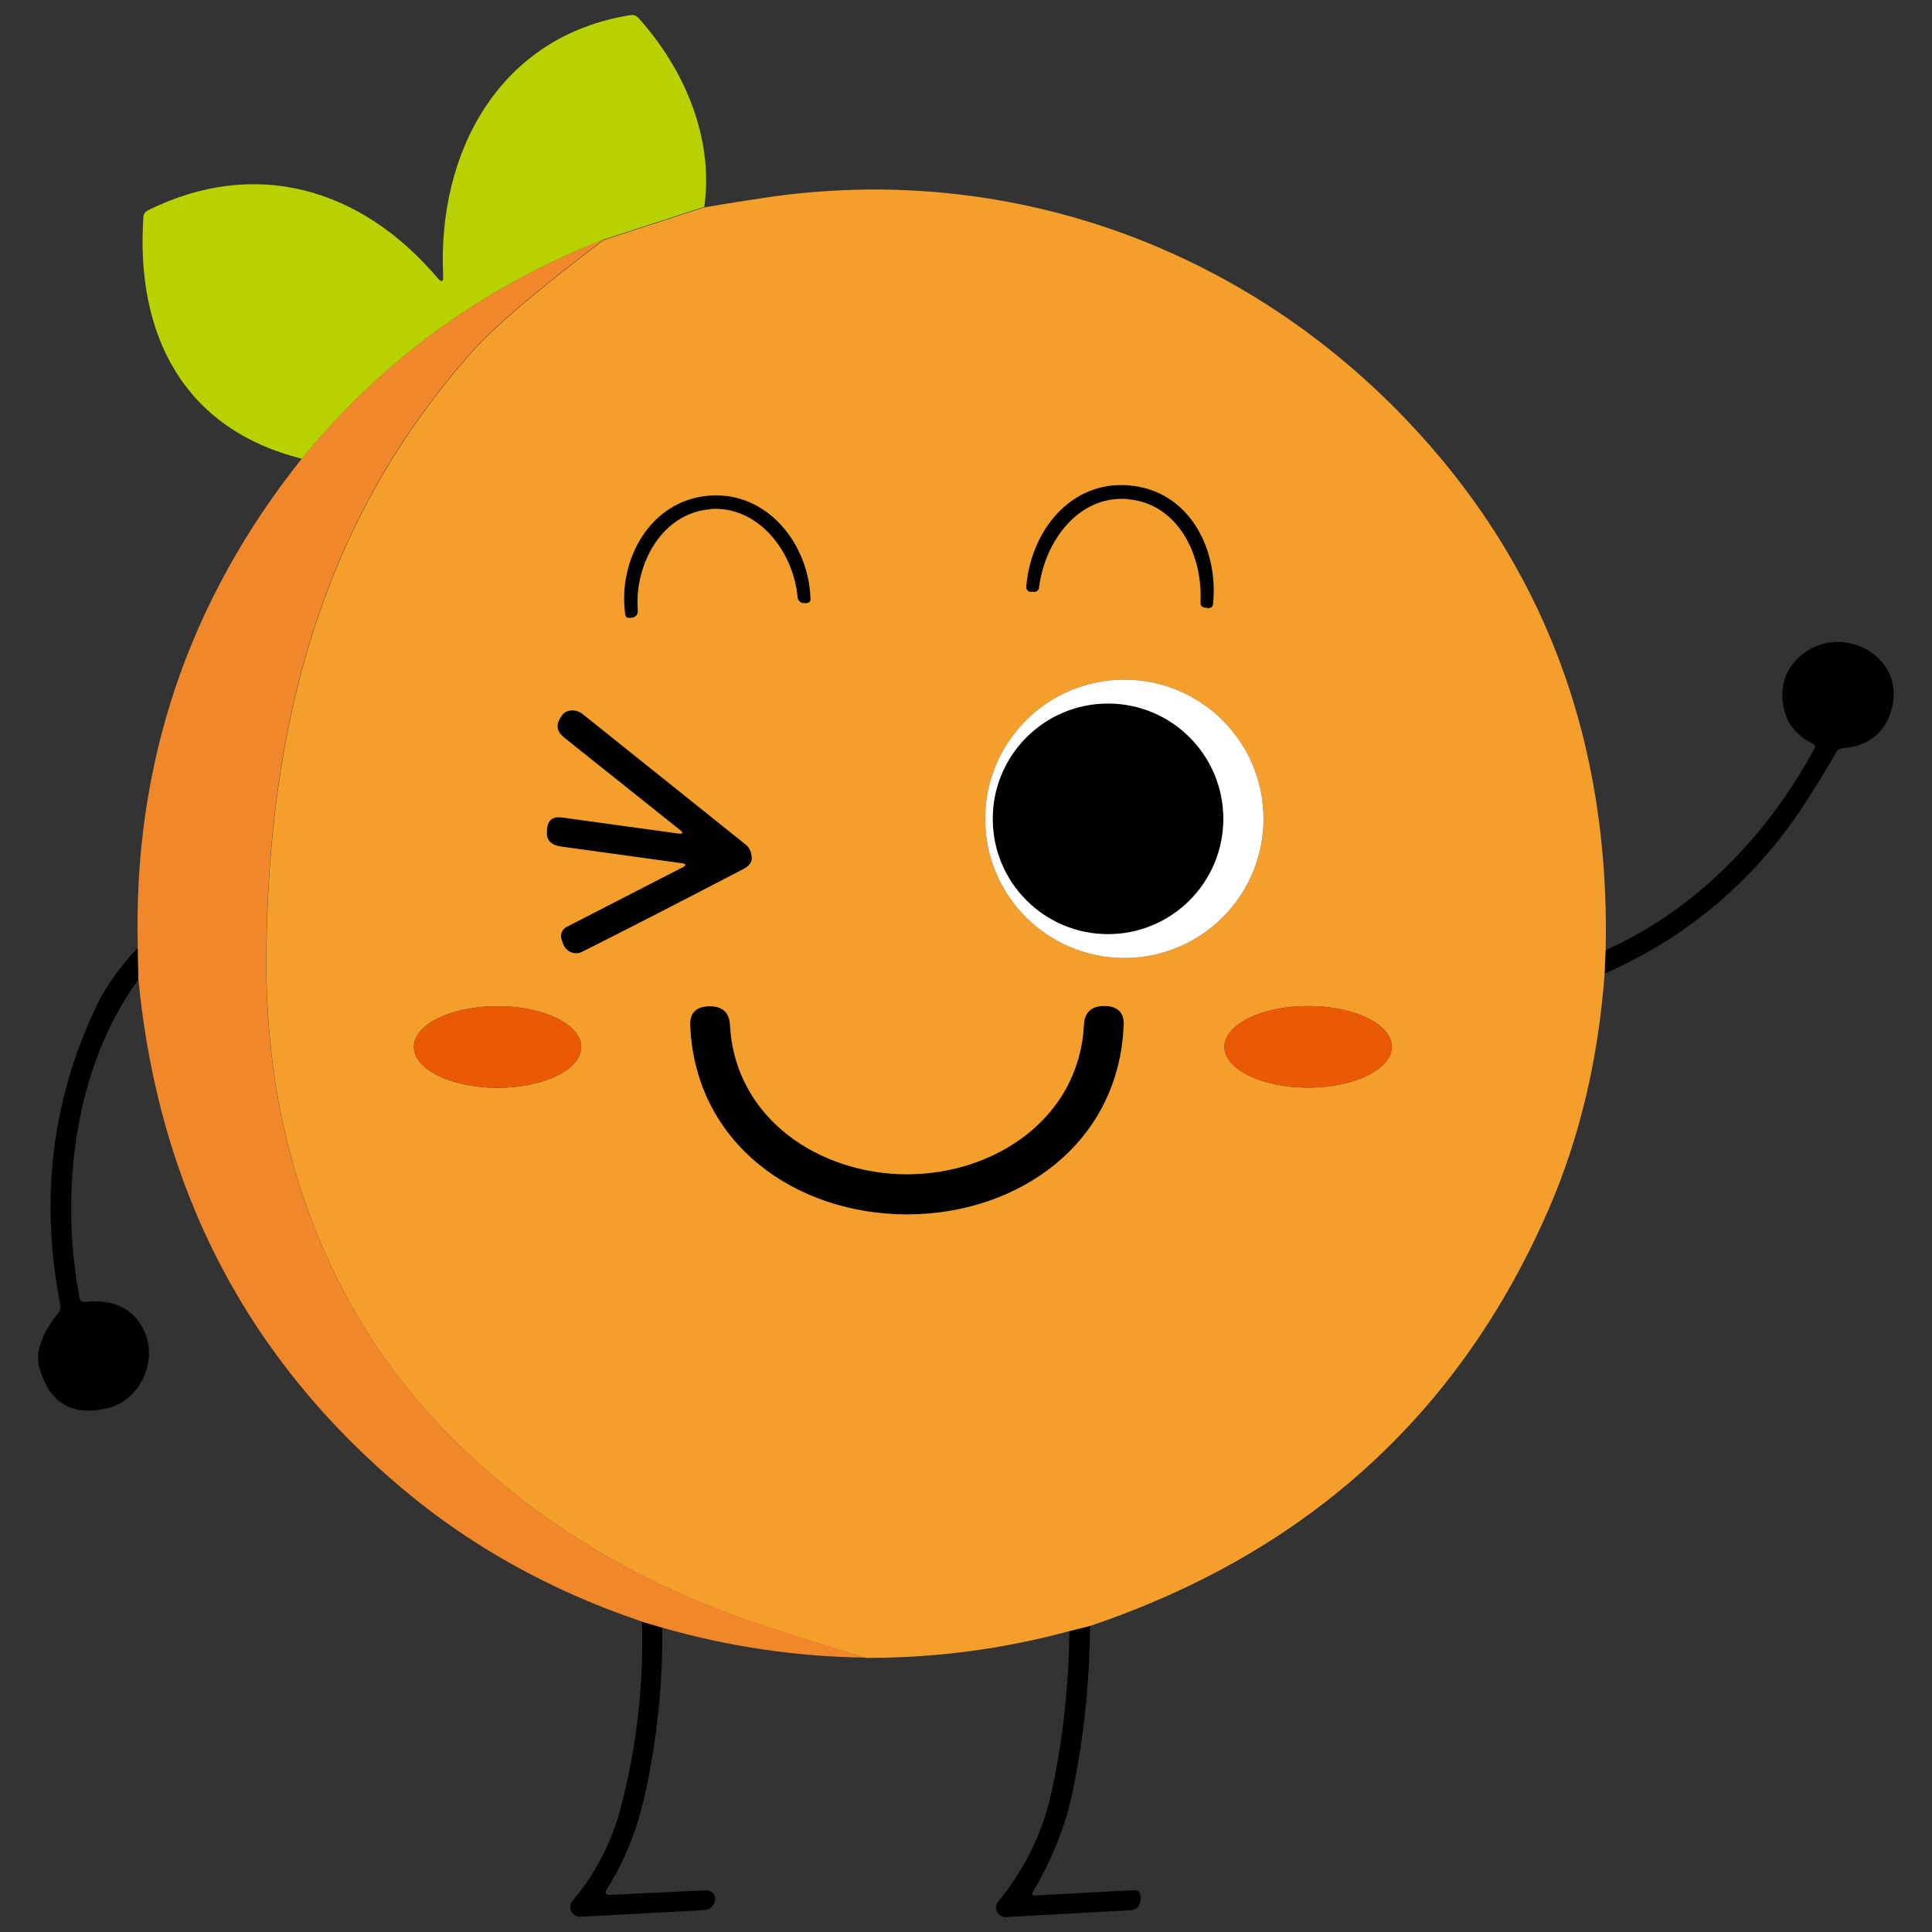 <?xml version="1.0" encoding="UTF-8"?><svg id="logo-mark" xmlns="http://www.w3.org/2000/svg" width="128" height="128" viewBox="0 0 128 128"><rect x="0" y="0" width="128" height="128" fill="#333333" stroke="none"/><rect width="128" height="128" style="fill:none;"/><path d="M74.85,32.16c3.93.36,5.9,4.19,5.52,7.87-.02.17-.17.29-.34.26l-.22-.03c-.17-.02-.29-.17-.28-.34.18-3.14-1.49-6.54-4.77-6.84-3.28-.3-5.54,2.75-5.93,5.87-.02.16-.17.29-.34.28h-.22c-.17-.02-.3-.16-.29-.34.29-3.68,2.93-7.09,6.86-6.73h0Z"/><path d="M46.95,32.83c3.85-.32,6.64,3.17,6.75,6.83,0,.18-.08.28-.26.29h-.16c-.22.02-.42-.15-.44-.37-.27-3.09-2.66-6.12-5.82-5.85-3.16.26-5.02,3.63-4.77,6.73.02.22-.15.42-.37.44l-.16.02c-.18.02-.28-.06-.31-.24-.49-3.63,1.68-7.54,5.53-7.86h0Z"/><path d="M106.31,64.52l.06-1.57c5.99-2.65,10.8-7.69,13.87-13.41.05-.08.01-.19-.08-.24-1.34-.65-2.03-1.69-2.07-3.12-.04-1.17.42-2.12,1.35-2.85,2.72-2.12,7,.27,5.83,3.84-.48,1.46-1.53,2.26-3.17,2.4-.19.02-.36.12-.45.28-.75,1.29-1.46,2.45-2.14,3.49-3.29,5.01-7.69,8.73-13.2,11.17h0Z"/><path d="M81.05,54.25c0,4.22-3.42,7.64-7.64,7.64s-7.64-3.42-7.64-7.64,3.42-7.64,7.64-7.64,7.64,3.42,7.64,7.64h0Z"/><path d="M45.03,54.98l-7.67-6.12c-.49-.39-.56-.85-.21-1.36.02-.04.04-.05.04-.05.25-.46.92-.52,1.42-.13l10.78,8.63c.26.21.41.55.41.92,0,.28-.19.52-.58.72-4.07,2.12-7.63,3.95-10.68,5.48-.47.24-1.05-.01-1.24-.53l-.1-.28c-.12-.32.02-.69.33-.85l7.67-3.94c.28-.14.26-.24-.05-.28l-7.97-1.1c-.7-.1-1.02-.44-.95-1.03,0-.01,0-.04,0-.08.04-.64.37-.91.99-.82l7.7,1.06c.32.04.36-.04.11-.24h0Z"/><path d="M9.13,62.79l.04,2.11c-4.29,5.87-5.22,14.14-3.9,21.09.04.19.15.28.35.26,1.89-.19,3.19.42,3.9,1.86.98,1.98-.21,4.6-2.27,5.15-2.51.66-4.09-.32-4.72-2.96v-.67c.19-.95.64-1.82,1.33-2.63.12-.15.17-.32.14-.51-1.37-7-.58-13.61,2.38-19.82.59-1.25,1.51-2.55,2.75-3.88h0Z"/><path d="M60.09,77.79c5.82,0,11.4-3.71,11.71-9.88.04-.84.49-1.26,1.34-1.27h.05c.87.02,1.29.45,1.25,1.28-.32,7.83-6.97,12.53-14.36,12.53-7.38,0-14.04-4.68-14.37-12.51-.04-.83.38-1.26,1.25-1.28h.05c.85,0,1.3.43,1.34,1.26.32,6.17,5.91,9.87,11.73,9.87h0Z"/><path d="M43.88,107.85c.03,3.74-.35,7.42-1.15,11.04-.52,2.36-1.38,4.48-2.58,6.36-.08.13.02.3.17.29l6.44-.3c.39-.02.7.32.61.68,0,0,0,.02,0,.02-.1.38-.35.59-.74.61l-8.17.44c-.56.03-.89-.63-.52-1.06,1.48-1.76,2.52-3.75,3.13-5.96,1.09-4.03,1.58-8.2,1.46-12.53l1.36.41h0Z"/><path d="M72.22,107.72c-.04,3.84-.43,7.49-1.15,10.96-.48,2.28-1.35,4.49-2.63,6.64-.11.18-.05.27.15.26l6.49-.35c.31-.02.48.13.49.44,0,.13.01.21,0,.24-.06.42-.31.64-.72.65l-8.2.45c-.54.03-.86-.6-.52-1.02,1.81-2.19,3-4.69,3.59-7.48.72-3.4,1.09-6.89,1.13-10.45l1.36-.34h0Z"/><path d="M106.37,62.95l-.06,1.57c-.42,5.66-1.65,10.85-3.7,15.58-5.89,13.55-16.01,22.76-30.38,27.62l-1.36.34c-4.43,1.2-8.93,1.79-13.48,1.78-2.62-.78-5.18-1.59-7.69-2.44-10.23-3.45-20.12-10.39-25.73-19.72-4.46-7.42-6.4-15.72-6.32-24.43.14-15.15,3.61-28.71,13.68-39.99,1.47-1.65,4.36-4.1,8.67-7.36l6.66-2.16c1.33-.23,2.66-.44,4.01-.64,15.84-2.37,31.38,3.11,42.41,14.61,9.18,9.57,13.61,21.32,13.3,35.26M74.76,33.08c3.28.3,4.95,3.7,4.77,6.84-.01.17.11.32.28.34l.22.03c.17.02.32-.09.34-.26.38-3.68-1.59-7.51-5.52-7.87-3.93-.36-6.57,3.05-6.86,6.73-.01.17.12.32.29.32h.22c.17.02.32-.11.34-.27.39-3.12,2.65-6.17,5.93-5.87M47.02,33.73c3.16-.26,5.55,2.76,5.82,5.85.02.22.21.39.44.38h.16c.18-.02.27-.11.26-.29-.11-3.66-2.9-7.16-6.75-6.83-3.85.32-6.03,4.22-5.53,7.86.02.18.13.26.31.24l.16-.02c.22-.02.39-.22.37-.44-.25-3.1,1.61-6.47,4.77-6.73M83.71,54.25c0-5.09-4.13-9.22-9.22-9.22s-9.22,4.13-9.22,9.22,4.13,9.22,9.22,9.22,9.22-4.13,9.22-9.22M44.93,55.22l-7.7-1.06c-.62-.09-.95.19-.99.82,0,.04,0,.07,0,.08-.06.59.25.93.95,1.03l7.97,1.1c.31.04.32.14.05.28l-7.67,3.94c-.31.16-.45.53-.33.85l.1.28c.19.52.77.76,1.24.53,3.05-1.53,6.61-3.36,10.68-5.48.39-.2.58-.44.58-.72,0-.38-.15-.72-.41-.92l-10.78-8.63c-.49-.39-1.17-.33-1.42.13,0,0-.02.02-.04.05-.35.51-.28.96.21,1.36l7.67,6.12c.25.2.22.28-.11.24M38.51,69.37c0-1.49-2.48-2.71-5.54-2.71-3.06,0-5.55,1.2-5.55,2.7s2.48,2.71,5.54,2.71c3.06,0,5.55-1.2,5.55-2.7M60.09,80.46c7.39,0,14.04-4.7,14.36-12.53.04-.83-.38-1.26-1.25-1.28h-.05c-.85,0-1.3.43-1.34,1.27-.32,6.17-5.9,9.88-11.71,9.88-5.82,0-11.4-3.7-11.73-9.87-.04-.84-.49-1.26-1.34-1.26h-.05c-.87.02-1.29.45-1.25,1.28.33,7.83,6.99,12.51,14.37,12.51M92.21,69.35c0-1.5-2.49-2.7-5.55-2.7-3.06,0-5.54,1.22-5.54,2.71s2.49,2.7,5.55,2.7c3.06,0,5.54-1.22,5.54-2.71h0Z" style="fill:#f49e2c;"/><path d="M83.71,54.25c0,5.09-4.13,9.22-9.22,9.22s-9.22-4.13-9.22-9.22,4.13-9.22,9.22-9.22,9.22,4.13,9.22,9.22M81.05,54.25c0-4.22-3.42-7.64-7.64-7.64s-7.64,3.42-7.64,7.64,3.42,7.64,7.64,7.64,7.64-3.42,7.64-7.64h0Z" style="fill:#fff;"/><path d="M39.99,15.88c-4.31,3.26-7.2,5.71-8.67,7.36-10.07,11.28-13.54,24.84-13.68,39.99-.08,8.71,1.86,17.02,6.32,24.43,5.61,9.33,15.5,16.28,25.73,19.72,2.51.85,5.07,1.66,7.69,2.44-4.54-.05-9.04-.71-13.5-1.98l-1.36-.41c-5.95-2.01-11.18-4.9-15.69-8.66-10.44-8.7-16.32-20-17.66-33.89l-.04-2.11c-.32-12.1,3.3-22.9,10.87-32.39,5.35-6.54,12.01-11.38,19.99-14.52h0Z" style="fill:#f0872b;"/><path d="M46.65,13.71l-6.66,2.16c-7.99,3.14-14.65,7.98-19.99,14.52-7.87-1.96-11.02-8.25-10.5-16,.01-.21.11-.36.31-.46,7.08-3.51,14.11-1.49,19.17,4.48.28.32.4.28.38-.15-.39-8.2,3.74-15.9,12.43-17.26.19-.03.36.03.5.18,3.03,3.36,5.02,7.94,4.37,12.53h0Z" style="fill:#b7d200;"/><path d="M38.51,69.37c0,1.5-2.49,2.7-5.55,2.7-3.06,0-5.54-1.22-5.54-2.71s2.49-2.7,5.55-2.7c3.06,0,5.54,1.22,5.54,2.71h0Z" style="fill:#ea5903;"/><path d="M92.21,69.35c0,1.49-2.48,2.71-5.54,2.71-3.06,0-5.55-1.2-5.55-2.7s2.48-2.71,5.54-2.71c3.06,0,5.55,1.2,5.55,2.7h0Z" style="fill:#ea5903;"/></svg>